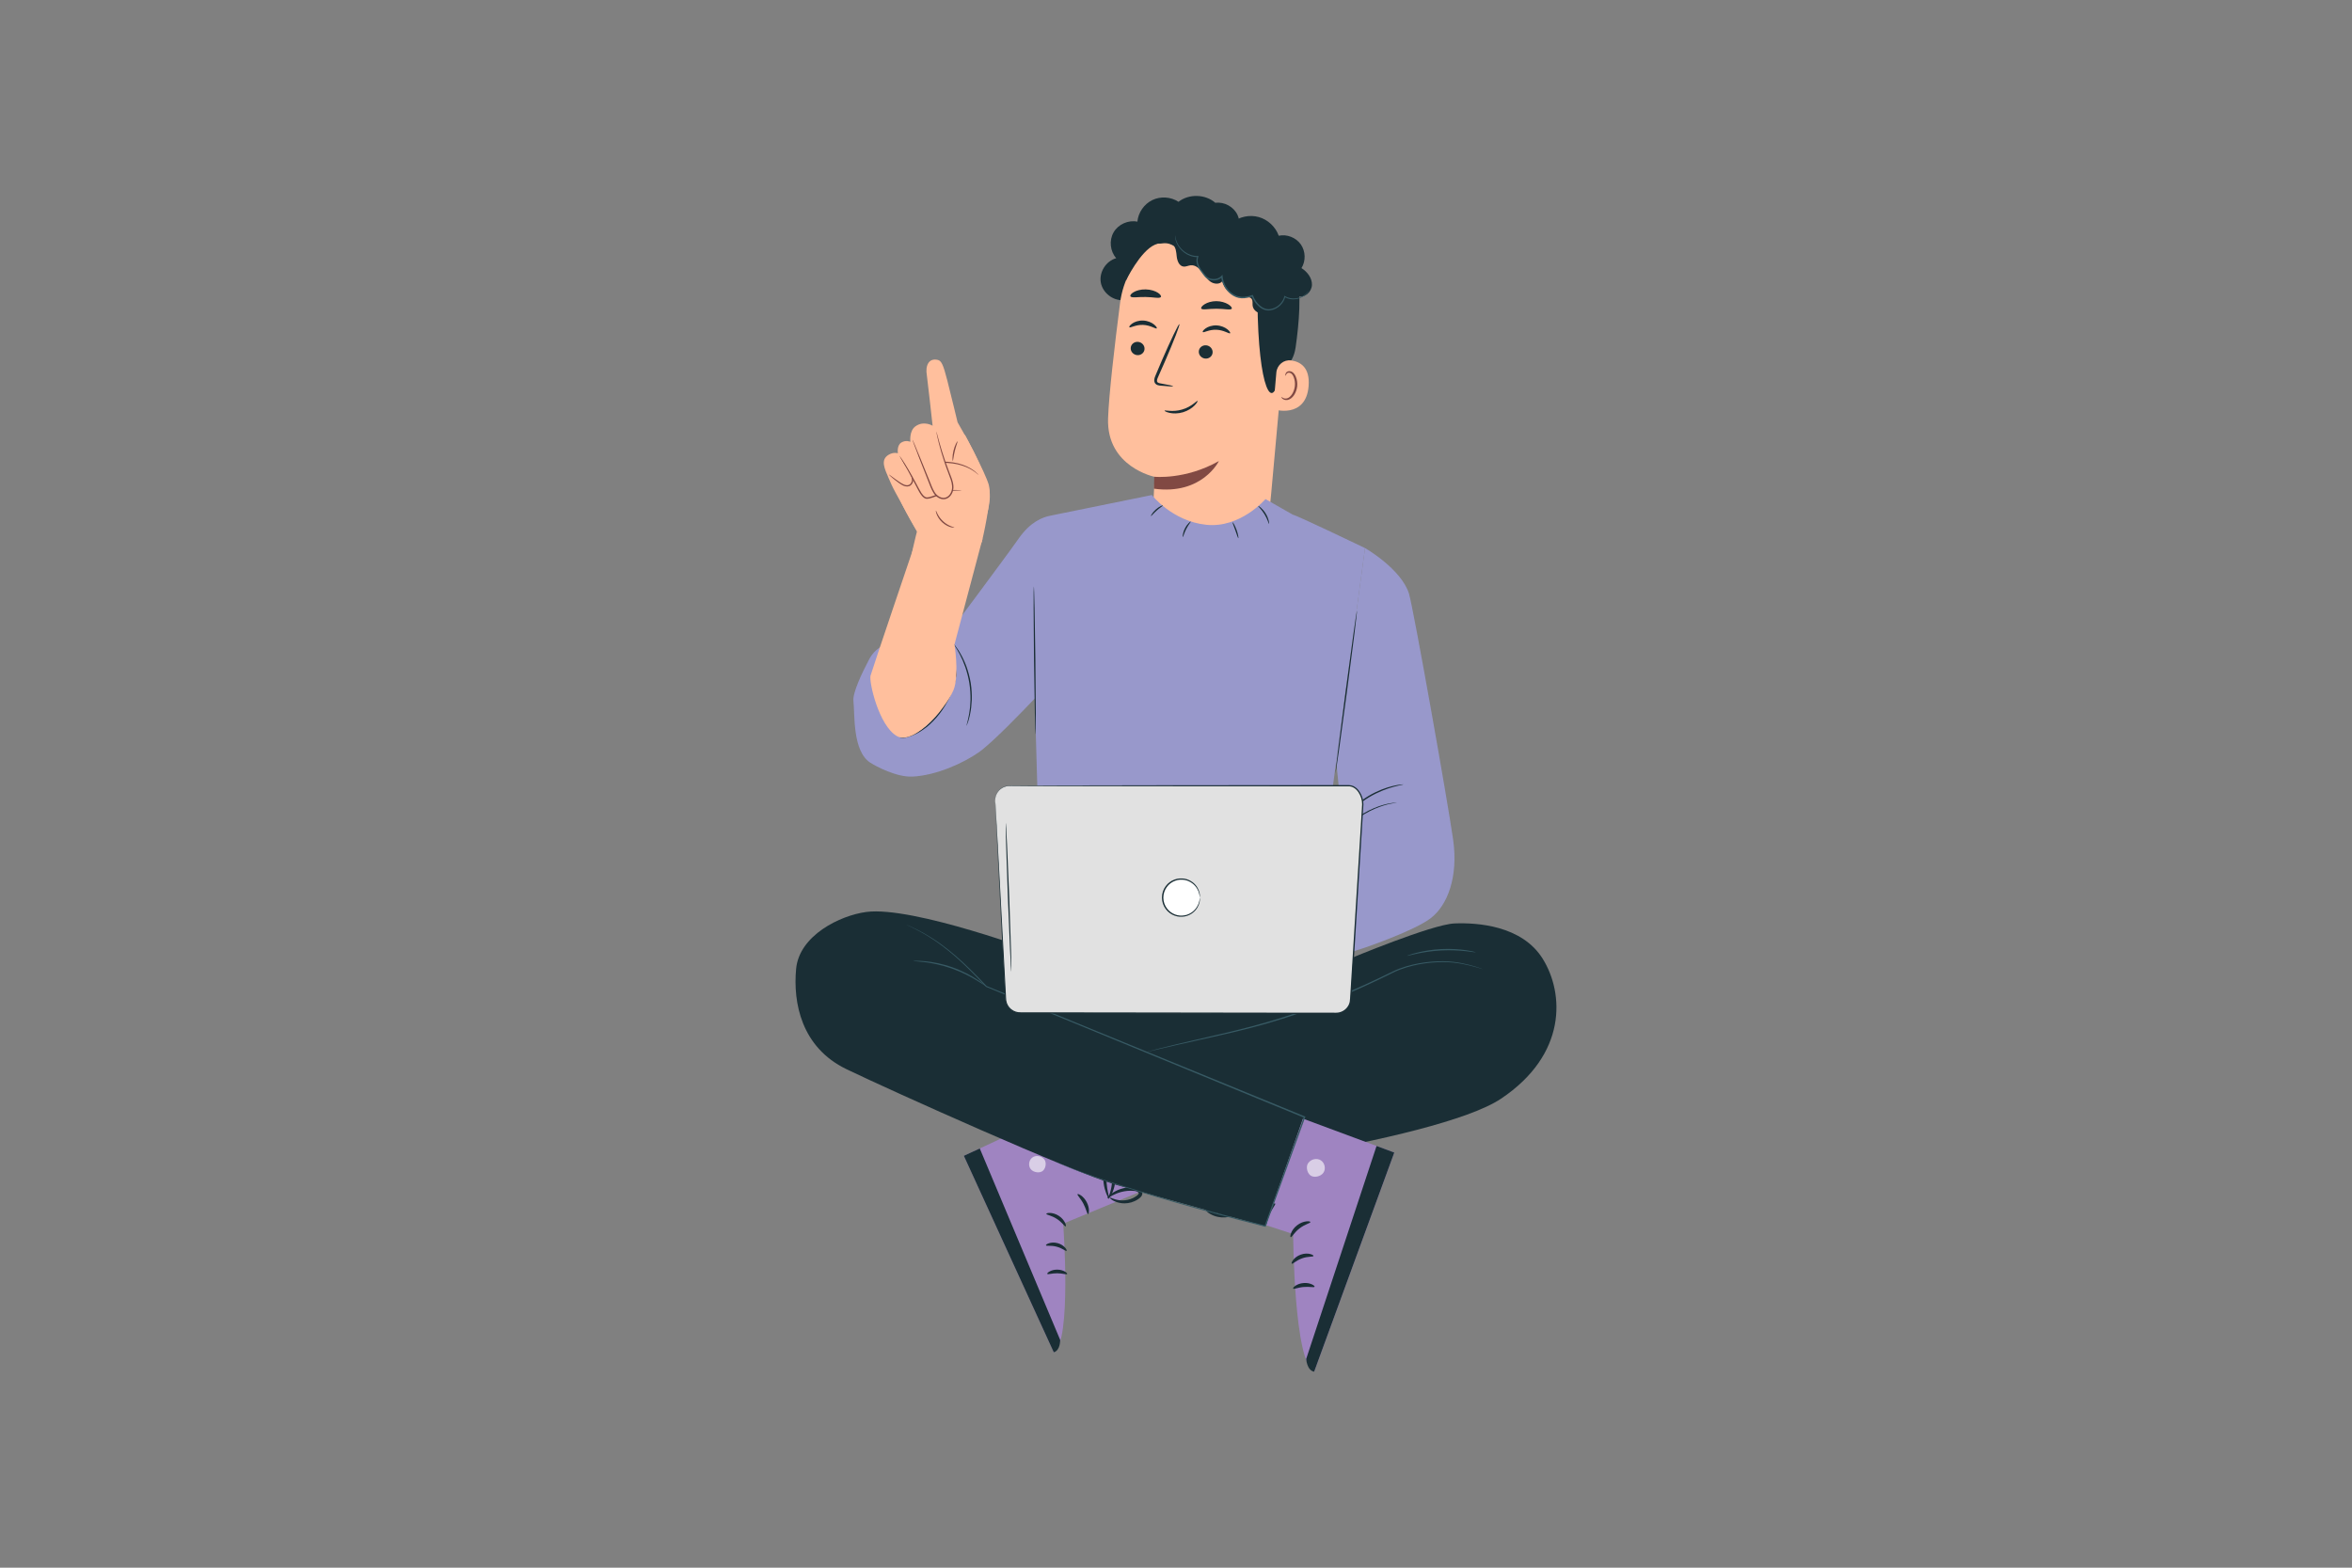 <?xml version="1.0" encoding="UTF-8"?><svg id="Layer_2" xmlns="http://www.w3.org/2000/svg" viewBox="0 0 600 400"><rect x="0" y="0" width="600" height="400" fill="#808080" stroke="none"/><defs><style>.cls-1,.cls-2,.cls-3{fill:none;}.cls-2{opacity:.3;}.cls-3{opacity:.6;}.cls-4{fill:#fff;}.cls-5{fill:#ffbf9d;}.cls-6{fill:#814943;}.cls-7{fill:#9898cb;}.cls-8{fill:#9f84c1;}.cls-9{fill:#e1e1e1;}.cls-10{fill:#375a64;}.cls-11{fill:#1a2e35;}</style></defs><g id="Layer_1-2"><rect class="cls-1" width="600" height="400"/><path class="cls-11" d="m286.55,76.58c-2.67.18-5.29-1.9-5.74-4.54-.44-2.64,1.36-5.46,3.94-6.16-1.57-1.77-1.85-4.56-.66-6.61,1.19-2.05,3.75-3.19,6.06-2.71.21-2.33,1.71-4.49,3.81-5.51,2.1-1.02,4.73-.84,6.68.44,2.68-2.09,6.84-1.97,9.4.26,2.28-.31,4.7,1.01,5.66,3.11.97,2.09.41,4.79-1.31,6.32"/><path class="cls-5" d="m285.73,77.31c1.53-11.96,11.99-20.74,24.03-20.18l1.2.06c12.87,1.36,18.91,13.05,17.2,25.88l-3.88,42.89-1.02,10.11-29.25-3.45.55-10.95s-12.32-2.51-11.89-14.92c.21-5.99,1.63-18.3,3.06-29.43Z"/><path class="cls-6" d="m294.46,121.64s7.9.85,16.48-4c0,0-4.24,8.75-16.57,7.05l.09-3.06Z"/><path class="cls-11" d="m288.45,88.74c-.08.93.65,1.77,1.62,1.87.97.1,1.82-.58,1.9-1.51.08-.93-.65-1.77-1.62-1.87-.97-.1-1.83.58-1.9,1.51Z"/><path class="cls-11" d="m288.11,83.5c.21.24,1.6-.69,3.5-.6,1.91.07,3.26,1.11,3.48.89.11-.1-.1-.53-.69-1-.58-.47-1.58-.95-2.77-1-1.19-.05-2.21.34-2.8.76-.61.42-.83.83-.72.94Z"/><path class="cls-11" d="m305.82,89.62c-.08.93.65,1.77,1.62,1.87.97.1,1.82-.58,1.9-1.51.08-.93-.65-1.77-1.62-1.87-.97-.1-1.83.58-1.9,1.51Z"/><path class="cls-11" d="m306.83,84.73c.21.24,1.6-.69,3.5-.59,1.9.07,3.26,1.11,3.48.89.11-.1-.1-.53-.69-1-.58-.47-1.58-.95-2.77-1-1.19-.05-2.21.34-2.8.76-.61.42-.82.83-.72.94Z"/><path class="cls-11" d="m299.25,98.55c.01-.11-1.16-.37-3.07-.7-.48-.07-.94-.19-1.01-.53-.1-.36.13-.87.39-1.43.51-1.16,1.05-2.37,1.61-3.64,2.25-5.18,3.9-9.46,3.69-9.54-.21-.09-2.2,4.04-4.45,9.23-.54,1.28-1.06,2.5-1.55,3.66-.21.54-.56,1.16-.34,1.9.11.37.46.65.77.75.31.11.58.13.82.15,1.93.19,3.13.26,3.14.15Z"/><path class="cls-11" d="m306.43,78.7c.23.49,1.89.05,3.9.08,2.01-.02,3.69.44,3.9-.05.09-.24-.25-.69-.95-1.11-.7-.42-1.78-.77-2.99-.78-1.21,0-2.27.34-2.95.76-.69.42-1.01.87-.9,1.1Z"/><path class="cls-11" d="m288.39,75.64c.38.45,1.98.08,3.87.14,1.89.01,3.48.45,3.87.02.17-.21-.06-.66-.74-1.1-.67-.44-1.81-.83-3.11-.86-1.3-.03-2.45.31-3.13.73-.69.41-.93.85-.76,1.07Z"/><path class="cls-11" d="m287.19,71.67s3.64-7.62,7.47-9.25c4.64-1.98,6.36,3.09,10.74,2.08,4.38-1.01,8.81-2.91,13.07.64,4.66,3.88,2.28,6.34,2.32,11.86.17,22.37,3.95,28.87,5.6,18.42.18-1.15,3.42-1.91,4.12-6.76.91-6.28,1.51-13.93.31-18.47-1.01-3.83-3.04-6.54-6.76-9.59-5.88-4.82-14.24-5.31-19.95-5-5.71.31-16.97,6.33-16.9,16.08Z"/><path class="cls-5" d="m325.6,95.04c.17-1.91,1.89-3.35,3.79-3.08,2.3.33,4.82,1.76,4.44,6.54-.67,8.47-9.03,6.05-9.03,5.81,0-.17.49-5.73.8-9.27Z"/><path class="cls-6" d="m326.89,101.27s.14.12.38.25c.23.13.65.24,1.1.11.92-.26,1.79-1.62,1.95-3.14.08-.77-.02-1.52-.25-2.14-.21-.64-.58-1.1-1.02-1.22-.44-.14-.78.11-.9.34-.13.23-.09.4-.14.41-.03.02-.17-.16-.07-.5.05-.17.16-.36.38-.5.22-.15.52-.21.83-.15.65.1,1.19.74,1.44,1.43.28.7.42,1.54.33,2.4-.19,1.7-1.19,3.23-2.44,3.49-.61.11-1.09-.11-1.33-.33-.25-.23-.28-.42-.24-.44Z"/><path class="cls-11" d="m326.2,78.6c-1.14.7-2.34,1.42-3.67,1.49-1.33.07-2.82-.76-2.98-2.09-.07-.6.1-1.27-.26-1.75-.44-.57-1.3-.44-2.01-.39-2.48.15-4.92-1.72-5.44-4.14-.67.91-2.14.8-3.06.14-.92-.66-1.49-1.69-2.19-2.58-.7-.89-1.71-1.7-2.84-1.59-.63.06-1.24.41-1.86.32-1.11-.15-1.59-1.48-1.71-2.59-.12-1.11-.19-2.41-1.1-3.05-.85-.6-2-.33-3.03-.23-1.03.1-2.34-.2-2.56-1.21-.11-.53.14-1.08.45-1.52,1.42-2.02,4.34-2.81,6.58-1.78.96-2.76,3.68-4.82,6.6-4.99,2.92-.17,5.87,1.56,7.14,4.19,1.87-1.54,4.5-2.1,6.84-1.45,2.33.65,4.3,2.49,5.11,4.77,2.09-.45,4.4.46,5.63,2.21,1.23,1.75,1.3,4.23.17,6.05,1.48.94,2.72,2.52,2.67,4.28-.05,1.76-1.84,3.43-3.51,2.89.62,1.4-.02,3.23-1.38,3.93-1.36.7-3.22.17-4-1.15"/><path class="cls-10" d="m299.76,60.09s0,.05,0,.16c0,.1,0,.26.03.46.06.4.19.98.54,1.66.35.67.91,1.45,1.79,2.09.86.65,2.05,1.16,3.43,1.15l-.13-.19c-.3.71-.27,1.59.06,2.35.31.77.81,1.47,1.35,2.15.28.33.51.71.9,1.02.38.3.84.48,1.32.56.95.17,2.04-.08,2.78-.85l-.31-.11c.14,1.7,1.02,3.43,2.49,4.53.78.62,1.76,1.02,2.74,1.04.98.04,1.91-.21,2.77-.47l-.22-.11c.41,1.08,1.06,2.01,1.89,2.71.8.7,1.9,1.14,2.92.94,2.02-.33,3.43-1.93,3.77-3.49l-.2.08c.97.59,2.03.69,2.89.56.87-.12,1.57-.46,2.07-.81.5-.36.81-.73,1-.99.17-.27.24-.42.24-.43-.04-.04-.31.63-1.31,1.3-.5.32-1.18.63-2.02.73-.83.1-1.84-.02-2.73-.58l-.15-.1-.04.18c-.34,1.45-1.69,2.94-3.56,3.23-.92.17-1.88-.22-2.65-.89-.77-.66-1.39-1.56-1.77-2.57l-.06-.16-.16.05c-.85.26-1.74.49-2.65.45-.91-.02-1.79-.38-2.53-.97-1.39-1.04-2.22-2.66-2.36-4.27l-.03-.4-.28.3c-.62.66-1.6.9-2.45.75-.43-.07-.84-.23-1.17-.49-.32-.24-.57-.62-.85-.95-.54-.67-1.03-1.34-1.33-2.06-.31-.71-.34-1.48-.09-2.13l.08-.2h-.21c-1.3.03-2.45-.44-3.29-1.05-.86-.6-1.42-1.34-1.78-1.98-.71-1.32-.65-2.22-.71-2.2Z"/><path class="cls-11" d="m297.08,104.79c-.03.08.44.37,1.3.56.85.19,2.11.22,3.4-.16,1.3-.39,2.33-1.09,2.94-1.72.62-.63.85-1.12.78-1.18-.16-.14-1.51,1.52-3.93,2.2-2.4.74-4.44.08-4.5.29Z"/><path class="cls-11" d="m269.12,243.63l75.13,1.02s21.01-8.79,26.78-9.03c5.77-.24,17.23.5,22.53,9.03,5.48,8.82,6.24,24.38-10.64,35.68-16.44,11.01-91.63,21.18-101.93,20.25l-19-25.5s-.2-20.9,0-21.9c.2-1,3.38-9.95,3.38-9.95l3.74.4Z"/><path class="cls-8" d="m310.84,277.42l44.86,16.66-20.44,55.92c-5.22-2.28-5.37-35.13-5.37-35.13l-29.18-9.5,10.14-27.95Z"/><g class="cls-3"><path class="cls-4" d="m333.78,296.7c.69-.97,2.18-1.28,3.18-.63,1,.65,1.32,2.16.65,3.15-.67.99-2.45,1.4-3.37.65-.92-.76-1.2-2.56-.31-3.35"/></g><path class="cls-11" d="m355.69,294.08l-4.53-1.68-17.95,54.35s.17,2.89,2.03,3.25l20.44-55.92Z"/><path class="cls-11" d="m329.26,315.67c.28.09.9-1.23,2.27-2.25,1.34-1.06,2.78-1.32,2.76-1.61.04-.27-1.74-.46-3.38.81-1.65,1.25-1.92,3.02-1.65,3.05Z"/><path class="cls-11" d="m329.54,322.43c.24.16,1.14-.85,2.63-1.36,1.48-.55,2.81-.33,2.9-.6.14-.24-1.39-1.01-3.24-.35-1.85.65-2.55,2.21-2.29,2.31Z"/><path class="cls-11" d="m335.35,328.32c.15-.23-1.08-1.11-2.83-.95-1.75.14-2.81,1.21-2.63,1.41.17.24,1.27-.3,2.71-.4,1.44-.14,2.62.2,2.74-.06Z"/><path class="cls-11" d="m322.85,312.77c.29-.02.37-1.41,1.04-2.92.64-1.52,1.6-2.53,1.41-2.76-.14-.23-1.58.57-2.34,2.36-.78,1.78-.38,3.38-.11,3.32Z"/><path class="cls-11" d="m316.71,309.01c.11.04.68-.97,1.01-2.81.17-.91.25-2.03.17-3.26-.04-.62-.13-1.26-.27-1.92-.07-.32-.13-.68-.35-1.09-.17-.41-.84-.84-1.41-.66-.53.13-.91.57-1.06.97-.16.41-.2.77-.24,1.1-.08.68-.08,1.34-.04,1.96.1,1.25.39,2.34.75,3.2.73,1.74,1.58,2.55,1.67,2.48.14-.09-.49-1.03-1-2.72-.25-.84-.46-1.87-.49-3.01-.02-.57,0-1.17.09-1.79.06-.65.24-1.15.56-1.21.12-.02.16-.01.29.18.11.19.18.48.25.8.14.61.24,1.21.3,1.79.13,1.15.12,2.21.05,3.09-.14,1.77-.45,2.85-.3,2.9Z"/><path class="cls-11" d="m317.23,308.8c.08-.08-.7-.98-2.43-1.73-.86-.37-1.96-.66-3.21-.74-.62-.03-1.28,0-1.96.09-.67.13-1.56.26-2.07,1.27-.22.55.04,1.16.35,1.46.31.32.62.48.92.66.62.34,1.26.56,1.89.69,1.25.26,2.42.13,3.33-.14,1.85-.56,2.59-1.58,2.51-1.64-.1-.14-.98.62-2.68.94-.84.16-1.88.2-2.96-.08-.54-.13-1.08-.34-1.6-.64-.56-.3-.96-.7-.82-.9.1-.28.72-.59,1.28-.64.61-.1,1.2-.14,1.77-.14,1.14.02,2.16.22,2.99.48,1.67.52,2.58,1.19,2.68,1.06Z"/><path class="cls-8" d="m286.08,276.26l-40.2,18.65,22.94,50.13c4.65-2.48,2.4-32.82,2.4-32.82l26.25-10.89-11.39-25.07Z"/><g class="cls-3"><path class="cls-4" d="m266.3,295.72c-.71-.85-2.11-1.02-2.98-.35-.88.67-1.06,2.09-.37,2.95.69.86,2.37,1.12,3.16.35.8-.77.92-2.45.04-3.12"/></g><path class="cls-11" d="m245.88,294.91l4.06-1.88,20.52,48.87s.05,2.68-1.64,3.14l-22.94-50.13Z"/><path class="cls-11" d="m271.85,312.91c-.25.1-.92-1.07-2.26-1.91-1.32-.88-2.66-1.02-2.67-1.28-.06-.25,1.57-.55,3.18.5,1.61,1.04,2,2.65,1.75,2.7Z"/><path class="cls-11" d="m272.08,319.16c-.21.16-1.11-.71-2.53-1.06-1.41-.4-2.62-.1-2.72-.35-.14-.21,1.21-1.04,2.96-.56,1.76.46,2.52,1.86,2.29,1.97Z"/><path class="cls-11" d="m267.16,325.03c-.15-.2.91-1.1,2.54-1.08,1.63,0,2.69.92,2.53,1.11-.14.23-1.2-.18-2.53-.18-1.34-.02-2.4.38-2.54.15Z"/><path class="cls-11" d="m277.56,309.77c-.27,0-.45-1.28-1.17-2.62-.7-1.36-1.66-2.22-1.51-2.44.11-.22,1.5.41,2.33,2,.85,1.58.59,3.09.35,3.06Z"/><path class="cls-11" d="m282.96,305.85c-.1.05-.69-.85-1.14-2.52-.22-.83-.38-1.85-.39-3,0-.57.03-1.17.1-1.79.04-.3.07-.64.24-1.03.13-.39.71-.84,1.25-.71.5.08.88.46,1.05.82.18.36.24.7.3,1,.12.62.17,1.23.18,1.81,0,1.16-.19,2.19-.46,3.01-.54,1.66-1.28,2.47-1.36,2.41-.13-.07.38-.99.72-2.58.17-.79.28-1.76.24-2.82-.03-.53-.09-1.08-.22-1.64-.1-.59-.31-1.05-.61-1.08-.11,0-.15,0-.26.18-.09.18-.13.46-.18.75-.09.58-.13,1.14-.15,1.67-.03,1.07.05,2.04.18,2.85.26,1.62.62,2.6.49,2.65Z"/><path class="cls-11" d="m282.46,305.69c-.08-.07.58-.96,2.12-1.77.77-.4,1.76-.76,2.91-.92.57-.08,1.18-.1,1.82-.06.63.07,1.46.12,2,1.02.25.49.05,1.08-.22,1.37-.26.32-.54.49-.8.68-.54.36-1.12.61-1.69.78-1.14.33-2.23.3-3.08.11-1.75-.38-2.51-1.27-2.43-1.33.09-.14.95.5,2.54.68.78.09,1.75.04,2.72-.29.49-.16.98-.4,1.43-.71.5-.32.84-.72.69-.89-.11-.25-.71-.49-1.22-.5-.57-.05-1.12-.05-1.65,0-1.05.1-1.98.36-2.73.66-1.5.6-2.3,1.29-2.4,1.17Z"/><path class="cls-11" d="m265.39,243.24s-32.45-12.12-44.39-10.55c-6.68.88-17.12,5.97-17.91,14.53-.8,8.56,1.29,20.01,12.84,25.58,11.54,5.57,57.62,26.25,68.57,29.44,10.95,3.18,38.24,10.64,38.24,10.64l10.37-29.55s-56.57-19.59-59.56-21.78c-2.99-2.19-10.55-5.18-10.55-5.18l2.39-13.14Z"/><path class="cls-10" d="m378.17,247.26s-.08-.01-.23-.06c-.16-.05-.38-.12-.65-.2-.57-.17-1.42-.42-2.52-.68-1.1-.26-2.47-.55-4.07-.71-1.6-.16-3.44-.17-5.46,0-2.02.18-4.22.54-6.49,1.24-1.14.35-2.29.77-3.42,1.34-1.15.56-2.32,1.13-3.53,1.72-4.85,2.32-10.27,4.7-16.05,6.98-11.56,4.63-22.66,6.83-30.57,8.63-3.97.88-7.18,1.6-9.39,2.13-1.09.26-1.94.46-2.55.6-.28.06-.5.11-.66.15-.15.03-.23.05-.23.04,0,0,.07-.03.22-.07.17-.05.38-.11.66-.18.58-.15,1.43-.39,2.53-.67,2.2-.57,5.41-1.33,9.37-2.24,7.9-1.86,18.97-4.09,30.5-8.71,5.77-2.28,11.18-4.64,16.04-6.94,1.21-.58,2.39-1.15,3.53-1.71,1.15-.57,2.33-.99,3.48-1.34,2.3-.69,4.52-1.04,6.56-1.21,2.03-.16,3.89-.13,5.5.05,1.61.18,2.98.49,4.08.77,1.1.28,1.95.55,2.51.75.27.1.48.17.64.23.14.06.22.09.21.09Z"/><path class="cls-10" d="m376.47,242.98c-.01.06-.99-.12-2.58-.29-1.59-.17-3.8-.3-6.23-.18-2.43.13-4.62.48-6.18.82-1.56.33-2.52.61-2.53.55,0-.02.22-.12.65-.26.42-.15,1.05-.34,1.83-.53,1.56-.4,3.76-.8,6.22-.93,2.46-.12,4.69.05,6.28.28.8.12,1.44.24,1.87.34.44.1.68.17.67.19Z"/><path class="cls-10" d="m251.74,251.82s-.94-.65-2.49-1.61c-1.55-.96-3.79-2.15-6.42-3.08-2.63-.92-5.12-1.41-6.93-1.63-1.81-.23-2.95-.25-2.95-.31,0-.02.28-.04.8-.04.51,0,1.26.02,2.18.11,1.83.16,4.36.61,7.02,1.55,2.66.94,4.91,2.18,6.44,3.2.77.51,1.37.95,1.76,1.28.4.33.61.52.6.53Z"/><path class="cls-10" d="m268.02,295.89s.09.03.25.1c.17.07.42.18.74.31.65.26,1.6.71,2.87,1.2,2.53,1,6.26,2.38,11.05,3.95,9.58,3.13,23.36,7.12,39.85,11.27l-.19.1c3.07-8.53,6.46-17.94,10.03-27.84l.1.22c-3.98-1.63-8.17-3.35-12.42-5.1-27.38-11.27-51.99-21.4-68.73-28.29h-.02s-.02-.03-.02-.03c-2.8-2.96-5.37-5.57-7.78-7.68-2.41-2.1-4.63-3.73-6.53-4.92-1.88-1.21-3.44-1.97-4.48-2.5-.52-.24-.92-.43-1.2-.56-.27-.13-.4-.2-.4-.2,0,0,.14.05.42.17.28.12.69.3,1.22.53,1.05.51,2.62,1.26,4.52,2.45,1.91,1.17,4.15,2.79,6.58,4.89,2.43,2.1,5.02,4.7,7.83,7.65l-.04-.03c16.76,6.87,41.38,16.95,68.78,28.18,4.25,1.75,8.44,3.47,12.42,5.1l.15.06-.06.16c-3.58,9.9-6.98,19.31-10.06,27.83l-.05.13-.14-.04c-16.49-4.18-30.26-8.22-39.83-11.4-4.78-1.6-8.51-3.01-11.03-4.04-1.26-.5-2.2-.97-2.85-1.25-.31-.14-.55-.25-.73-.33-.16-.08-.24-.12-.24-.12Z"/><path class="cls-7" d="m348.21,139.83s9.34,5.38,11.24,11.7c1.15,3.84,9.86,52.95,11.24,62.64,1.39,9.78-1.53,16.86-5.66,20.07-4.13,3.21-16.65,7.49-16.65,7.49l-17.61,5.71-5.05-12.85,16.77-24.09-1.62-16.22,7.35-54.45Z"/><path class="cls-7" d="m329.85,131.35l-7.02-4.01s-6.39,7.48-15.11,6.56c-8.72-.92-13.88-7.59-13.88-7.59l-26,5.29h0c-1.74.35-4.93,1.45-7.97,5.8-3.39,4.85-19.48,26.36-19.48,26.36h-11.27c-3.11,0-5.96,1.72-7.4,4.47-1.92,3.66-4.23,8.56-4.01,10.59.38,3.43-.28,12.85,4.32,15.79,1.46.93,6.68,3.73,10.73,3.54,5.98-.28,12.92-3.39,16.92-6.19,3.39-2.37,11.27-10.56,14.3-13.75v.05s1.94,68.21,1.94,68.21l68.17-1.94,14.13-104.69s-17.67-8.49-18.36-8.49Z"/><path class="cls-11" d="m263.73,149.63c.1,0,.27,8.45.4,18.88.12,10.43.14,18.89.05,18.89-.1,0-.27-8.45-.4-18.88-.12-10.43-.14-18.88-.05-18.89Z"/><path class="cls-11" d="m356.47,204.76s-.58.09-1.61.29c-1.03.19-2.5.6-4.22,1.34-1.72.74-3.65,1.89-5.62,3.39-1.97,1.51-3.97,3.38-5.92,5.48-1.95,2.1-3.73,4.19-5.4,6.04-1.67,1.85-3.24,3.47-4.64,4.73-1.4,1.27-2.61,2.2-3.49,2.79-.43.31-.79.51-1.02.66-.24.14-.36.22-.37.21,0-.01.11-.1.33-.26.22-.17.57-.39.98-.71.85-.62,2.03-1.58,3.4-2.86,1.38-1.28,2.92-2.9,4.57-4.76,1.66-1.86,3.43-3.95,5.39-6.06,1.97-2.11,3.98-3.99,5.98-5.49,2-1.5,3.96-2.65,5.72-3.37,1.75-.73,3.25-1.1,4.29-1.25.52-.1.93-.11,1.21-.14.28-.02.42-.03.42-.02Z"/><path class="cls-11" d="m358.01,200.14c0,.06-1.03.21-2.66.66-1.62.45-3.82,1.27-6.03,2.58-2.21,1.32-3.97,2.86-5.14,4.07-1.17,1.21-1.79,2.06-1.84,2.02-.02-.01.12-.24.4-.62.27-.39.7-.93,1.27-1.57,1.13-1.27,2.9-2.87,5.14-4.21,2.24-1.33,4.49-2.13,6.14-2.52.83-.2,1.51-.32,1.98-.37.47-.05.73-.07.74-.05Z"/><g class="cls-2"><path d="m231.13,188.17c3.61.98,7.94-4.21,11.22-7.46,1.7-1.69,3.48-3.49,4.11-5.81.52-1.91.18-3.98-.57-5.82-.75-1.84-1.28-3.03-2.4-4.66.3,2.8.99,7.09.05,10.62-.79,2.94-2.65,5.27-4.62,7.49-2.09,2.35-4.56,4.81-7.79,5.64"/></g><path class="cls-11" d="m246.56,185.2c-.07-.02.35-1.19.69-3.15.18-.98.29-2.15.33-3.46.02-1.31-.06-2.75-.29-4.25-.24-1.49-.62-2.89-1.04-4.13-.44-1.23-.91-2.32-1.38-3.19-.92-1.76-1.68-2.74-1.62-2.78.02-.01.22.22.55.67.17.22.38.5.59.84.21.34.47.71.7,1.16.5.87,1.01,1.96,1.47,3.2.44,1.25.83,2.67,1.08,4.18.23,1.52.3,2.98.26,4.31-.06,1.33-.2,2.52-.41,3.5-.08.5-.21.93-.31,1.32-.09.39-.2.71-.3.98-.19.53-.3.82-.32.81Z"/><path class="cls-11" d="m296.67,128.95c.05.09-.75.56-1.59,1.31-.84.74-1.4,1.48-1.48,1.43-.08-.04.37-.91,1.25-1.69.88-.79,1.79-1.13,1.82-1.05Z"/><path class="cls-11" d="m303.77,133.07c.07.07-.61.81-1.16,1.9-.56,1.08-.76,2.07-.87,2.05-.09,0-.04-1.07.55-2.21.58-1.15,1.42-1.81,1.48-1.74Z"/><path class="cls-11" d="m315.91,137.34c-.1.02-.37-.91-.78-2.03-.4-1.12-.78-2.02-.7-2.06.08-.04.61.8,1.02,1.95.42,1.15.54,2.13.45,2.15Z"/><path class="cls-11" d="m323.73,133.65c-.1.02-.37-1.17-1.14-2.42-.76-1.26-1.69-2.05-1.62-2.13.04-.08,1.12.62,1.92,1.95.81,1.32.93,2.6.84,2.6Z"/><path class="cls-11" d="m346.18,155.74c.1.01-1.06,9.33-2.58,20.81-1.52,11.48-2.83,20.78-2.92,20.76s1.06-9.33,2.58-20.81c1.52-11.48,2.83-20.77,2.92-20.76Z"/><path class="cls-11" d="m244.02,170.82s.02.34-.02.96c0,.31-.06.69-.14,1.12-.04.22-.08.45-.12.7-.05.24-.13.5-.19.77-.25,1.09-.74,2.32-1.34,3.66-.66,1.31-1.47,2.72-2.5,4.07-1.05,1.34-2.18,2.5-3.33,3.43-1.17.89-2.3,1.61-3.34,2.02-.26.11-.5.22-.73.3-.24.07-.47.13-.68.19-.21.06-.41.11-.59.16-.18.04-.36.05-.51.07-.62.07-.96.1-.96.08-.02-.1,1.39-.12,3.39-1.03,1.01-.42,2.1-1.15,3.24-2.04,1.12-.92,2.22-2.08,3.26-3.39,1.02-1.33,1.83-2.71,2.49-4,.61-1.31,1.12-2.52,1.39-3.59.61-2.11.63-3.49.71-3.48Z"/><g class="cls-2"><path d="m343.98,248.79c2.89-1.4,3.55-5.15,3.84-8.34.86-9.37,1.73-18.74,2.59-28.11.41-4.41.6-9.43-2.5-12.58-2.84-2.88-7.35-3.05-11.39-3.04-24.95.07-46.98.8-71.92.87l1.27,43.64,78.11,7.56Z"/></g><path class="cls-9" d="m253.85,204.35l2.66,50.61c.1,1.95,1.73,3.48,3.71,3.48l80.62.14c1.98,0,3.61-1.54,3.71-3.49l3.08-49.75c.1-2.07-1.37-4.81-3.46-4.86h-86.53c-2.16-.03-3.9,1.74-3.78,3.87Z"/><path class="cls-11" d="m253.85,204.35s0-.06,0-.19c0-.13,0-.31.03-.56.07-.48.28-1.25.96-1.97.33-.36.78-.7,1.35-.92.56-.24,1.24-.29,1.95-.27,1.42,0,3.06-.01,4.9-.02,7.38-.01,18.05-.03,31.24-.06,13.19-.01,28.89-.03,46.33-.04,1.09,0,2.19,0,3.29,0,.55-.02,1.18.11,1.67.43.5.31.91.73,1.23,1.21.64.95,1.02,2.09,1.01,3.26-.07,1.13-.13,2.26-.2,3.4-.28,4.55-.57,9.21-.86,13.94-.58,9.47-1.19,19.27-1.81,29.32l-.12,1.88c-.05.63-.04,1.24-.16,1.9-.24,1.3-1.21,2.4-2.43,2.85-.6.24-1.29.27-1.89.25h-1.85c-1.23,0-2.46,0-3.69-.01-4.9,0-9.73-.02-14.47-.03-9.49-.02-18.64-.04-27.36-.06-8.72-.02-17.01-.04-24.76-.06-1.94,0-3.84,0-5.71-.01-.47,0-.93,0-1.4,0-.46,0-.92.02-1.4-.04-.94-.13-1.82-.62-2.42-1.34-.61-.71-.91-1.66-.9-2.55-.05-.88-.09-1.75-.13-2.61-.09-1.72-.17-3.41-.26-5.06-.67-13.17-1.21-23.82-1.58-31.2-.18-3.68-.32-6.54-.41-8.48-.04-.96-.08-1.7-.1-2.21-.02-.5-.02-.75-.02-.75,0,0,.03.25.06.75.03.5.07,1.24.13,2.2.11,1.95.27,4.8.48,8.48.4,7.37.98,18.03,1.69,31.19.09,1.65.18,3.33.27,5.05.05.86.09,1.73.14,2.61,0,.87.27,1.72.84,2.39.56.66,1.37,1.12,2.25,1.24.43.06.9.03,1.36.04.46,0,.93,0,1.4,0,1.87,0,3.78,0,5.71,0,7.75,0,16.04.02,24.76.03,8.72.01,17.87.02,27.36.04,4.74,0,9.57.01,14.47.02,1.23,0,2.45,0,3.69,0h1.85c.63.02,1.21,0,1.77-.23,1.11-.41,2-1.42,2.21-2.59.1-.57.1-1.23.15-1.85l.12-1.88c.62-10.04,1.23-19.85,1.82-29.31.29-4.73.58-9.39.87-13.94.07-1.14.14-2.27.2-3.39,0-1.08-.35-2.18-.95-3.07-.6-.89-1.54-1.58-2.63-1.49-1.1,0-2.2,0-3.29,0-17.44-.01-33.14-.02-46.33-.03-13.18-.02-23.85-.04-31.24-.05-1.84,0-3.48-.01-4.9-.02-.71-.02-1.36.02-1.92.25-.56.21-1,.54-1.33.88-.67.7-.89,1.45-.97,1.93-.08.49-.04.75-.06.75Z"/><path class="cls-4" d="m306.09,229.04c0,2.62-2.13,4.75-4.75,4.75s-4.75-2.13-4.75-4.75,2.13-4.75,4.75-4.75,4.75,2.13,4.75,4.75Z"/><path class="cls-11" d="m306.09,229.04s-.02-.42-.21-1.14c-.19-.71-.67-1.74-1.74-2.53-.53-.39-1.19-.72-1.95-.85-.75-.12-1.61-.1-2.41.21-.81.29-1.58.84-2.12,1.6-.56.75-.88,1.71-.89,2.7,0,.99.33,1.96.89,2.71.55.76,1.32,1.31,2.12,1.6.81.31,1.66.34,2.41.21.76-.13,1.42-.46,1.95-.85,1.06-.79,1.54-1.83,1.74-2.53.19-.72.18-1.15.21-1.14.01,0,.02.1.02.3,0,.2-.02.5-.1.87-.16.74-.62,1.83-1.72,2.7-.55.42-1.24.78-2.05.93-.8.15-1.71.13-2.58-.2-.87-.3-1.7-.89-2.29-1.7-.61-.8-.95-1.84-.96-2.91,0-1.07.35-2.1.96-2.91.59-.81,1.42-1.4,2.29-1.7.87-.32,1.78-.34,2.58-.2.81.15,1.5.51,2.05.93,1.1.86,1.56,1.96,1.72,2.7.08.37.11.67.1.87,0,.2,0,.3-.02.3Z"/><path class="cls-11" d="m256.57,209.95c.1,0,.49,8.5.89,18.99.39,10.5.63,19.01.54,19.01-.1,0-.49-8.5-.89-19-.39-10.49-.63-19-.54-19.01Z"/><path class="cls-5" d="m232.34,143.92c-.47-.4,1.59-8.35,1.59-8.35,0,0-5.47-8.92-5.61-11.8-.14-2.88,2.16-8.78,2.16-8.78l15.69-4.03s5.04,9.36,6.05,12.67c1.01,3.31-1.73,14.54-1.73,14.54l-2.66,5.76s-8.01,6.33-15.49,0Z"/><path class="cls-5" d="m228.35,125.49s-.68-1.18-1.65-3.48c-.99-2.36-2.21-4.67,0-5.98,1.3-.77,2.36-.37,2.36-.37,0,0-.34-1.98.85-2.73,1.18-.74,2.33-.2,2.33-.2,0,0-.37-2.8,1.33-3.98,2.14-1.49,4.34-.12,4.34-.12,0,0-1.35-12.24-1.47-12.89-.43-2.38.45-4.49,2.82-3.9.87.22,1.35,1.13,2.37,5.12,1.02,3.99,2.65,10.79,2.65,10.79,0,0,2.76,4.79,4.06,7.38,1.3,2.6,3.87,8.51,4.09,10.08.55,4.05-1.82,9.41-1.82,9.41l-16.68.97s-4.95-8.92-5.58-10.08Z"/><path class="cls-6" d="m229.39,116.18s.53.66,1.29,1.8c.39.6.84,1.27,1.32,2.01.24.38.51.78.72,1.25.2.46.33,1.03.2,1.59-.11.55-.5,1.08-1.05,1.23-.54.17-1.07,0-1.49-.18-.43-.2-.79-.46-1.11-.69-.33-.24-.63-.46-.9-.67-.54-.42-.96-.78-1.24-1.04s-.43-.42-.41-.43c.03-.04.69.49,1.8,1.28.56.38,1.21.9,2,1.27.39.17.85.29,1.26.15.42-.12.72-.52.82-.99.11-.47.01-.95-.17-1.38-.18-.43-.44-.83-.67-1.21-.46-.75-.88-1.44-1.26-2.05-.71-1.17-1.12-1.91-1.08-1.93Z"/><path class="cls-6" d="m243.06,117.63c-.09,0-.17-1.19.17-2.62.34-1.43.96-2.46,1.04-2.41.09.05-.37,1.11-.7,2.49-.34,1.38-.41,2.54-.52,2.54Z"/><path class="cls-5" d="m249.68,121.21c-1.49-1.52-3.5-2.46-5.58-2.91-2.08-.45-4.23-.44-6.35-.24-1.7.15-3.63.59-4.41,2.11-.8,1.56.16,3.58,1.67,4.48,1.51.9,3.37.93,5.11.78,1.75-.16,3.51-.48,5.24-.21"/><path class="cls-6" d="m245.36,125.2s-.47-.04-1.32-.03c-.85,0-2.06.16-3.57.34-.76.08-1.6.15-2.5.11-.9-.05-1.89-.22-2.81-.71-.93-.48-1.72-1.34-2.09-2.43-.19-.54-.24-1.15-.12-1.74.14-.59.46-1.14.92-1.54.93-.82,2.12-1.09,3.21-1.24,1.1-.13,2.15-.19,3.17-.19,2.02,0,3.85.29,5.3.8,1.45.5,2.52,1.18,3.18,1.72.33.27.57.5.73.66.15.17.23.26.22.26-.02.02-.35-.32-1.03-.82-.68-.5-1.74-1.13-3.18-1.59-1.43-.47-3.23-.74-5.22-.71-1,.01-2.05.07-3.12.21-1.05.16-2.19.43-3.02,1.16-.41.36-.69.85-.81,1.36-.11.52-.07,1.06.1,1.55.33.99,1.06,1.8,1.91,2.25.86.46,1.8.64,2.68.7.88.06,1.71,0,2.46-.06,1.51-.15,2.74-.27,3.6-.23.43.01.76.06.98.09.22.04.34.07.33.08Z"/><path class="cls-5" d="m229.51,116.37c1.75,2.66,3.3,5.59,4.78,8.42.43.82.89,1.69,1.68,2.18.63.39,2.2-.32,2.91-.56l-4.82-10.96"/><path class="cls-6" d="m234.05,115.45s.17.28.43.82c.28.59.63,1.36,1.07,2.3.89,1.95,2.12,4.69,3.48,7.78l.08.17-.18.06c-.52.19-1.08.42-1.68.57-.24.06-.48.1-.74.11-.13,0-.26,0-.39-.04-.14-.03-.27-.12-.36-.18-.41-.28-.72-.66-.97-1.04-.5-.78-.84-1.56-1.24-2.28-.76-1.46-1.45-2.76-2.05-3.85-.6-1.09-1.11-1.95-1.46-2.55-.35-.6-.55-.93-.53-.94.02-.01.25.29.64.87.39.58.93,1.43,1.56,2.5.63,1.07,1.35,2.37,2.12,3.82.4.72.77,1.51,1.24,2.24.24.36.53.7.88.94.3.25.77.16,1.21.06.57-.14,1.11-.37,1.65-.56l-.1.23c-1.36-3.1-2.54-5.85-3.38-7.83-.39-.95-.72-1.73-.97-2.34-.22-.55-.33-.86-.31-.87Z"/><path class="cls-5" d="m232.75,112.19c1.55,3.88,3.1,7.77,4.65,11.65.33.82.67,1.67,1.25,2.34.58.67,1.46,1.15,2.34,1.02,1.21-.18,2-1.46,2.06-2.69.06-1.22-.42-2.4-.87-3.54-1.39-3.54-2.5-7.19-3.33-10.9"/><path class="cls-6" d="m238.85,110.07s.05.12.12.35c.07.27.16.61.28,1.03.24.89.59,2.19,1.08,3.76.49,1.58,1.12,3.44,1.92,5.48.39,1.01.89,2.09.97,3.33.04.61-.06,1.27-.35,1.85-.28.58-.75,1.11-1.4,1.37-.65.26-1.38.15-1.95-.16-.58-.3-1.04-.78-1.37-1.29-.66-1.05-.98-2.16-1.41-3.17-.79-2.03-1.51-3.86-2.12-5.42-.58-1.51-1.05-2.75-1.4-3.66-.15-.41-.27-.74-.36-1-.08-.23-.12-.35-.1-.36.01,0,.07.11.17.33.11.26.25.58.43.98.37.9.88,2.13,1.5,3.62.63,1.55,1.37,3.37,2.19,5.39.43,1,.77,2.13,1.39,3.1.31.48.73.9,1.25,1.17.51.27,1.12.36,1.66.14.54-.21.96-.68,1.21-1.2.26-.53.36-1.1.32-1.68-.07-1.15-.55-2.21-.93-3.24-.79-2.05-1.4-3.93-1.86-5.52-.46-1.59-.78-2.9-.98-3.8-.1-.45-.17-.81-.21-1.05-.04-.24-.06-.37-.05-.37Z"/><path class="cls-5" d="m233.13,139.51s-10.64,31.36-11.06,32.9c-.42,1.54,2.1,12.74,6.72,15.4,4.62,2.66,13.58-8.4,14.7-12.46,1.12-4.06,0-10.92,0-10.92l7.17-27.02"/><path class="cls-6" d="m243.49,134.63s-.4.04-1-.13c-.6-.17-1.4-.56-2.12-1.22-.71-.65-1.17-1.42-1.4-2-.23-.59-.26-.98-.22-.99.1-.04.47,1.49,1.85,2.73,1.35,1.27,2.91,1.5,2.88,1.61Z"/></g></svg>